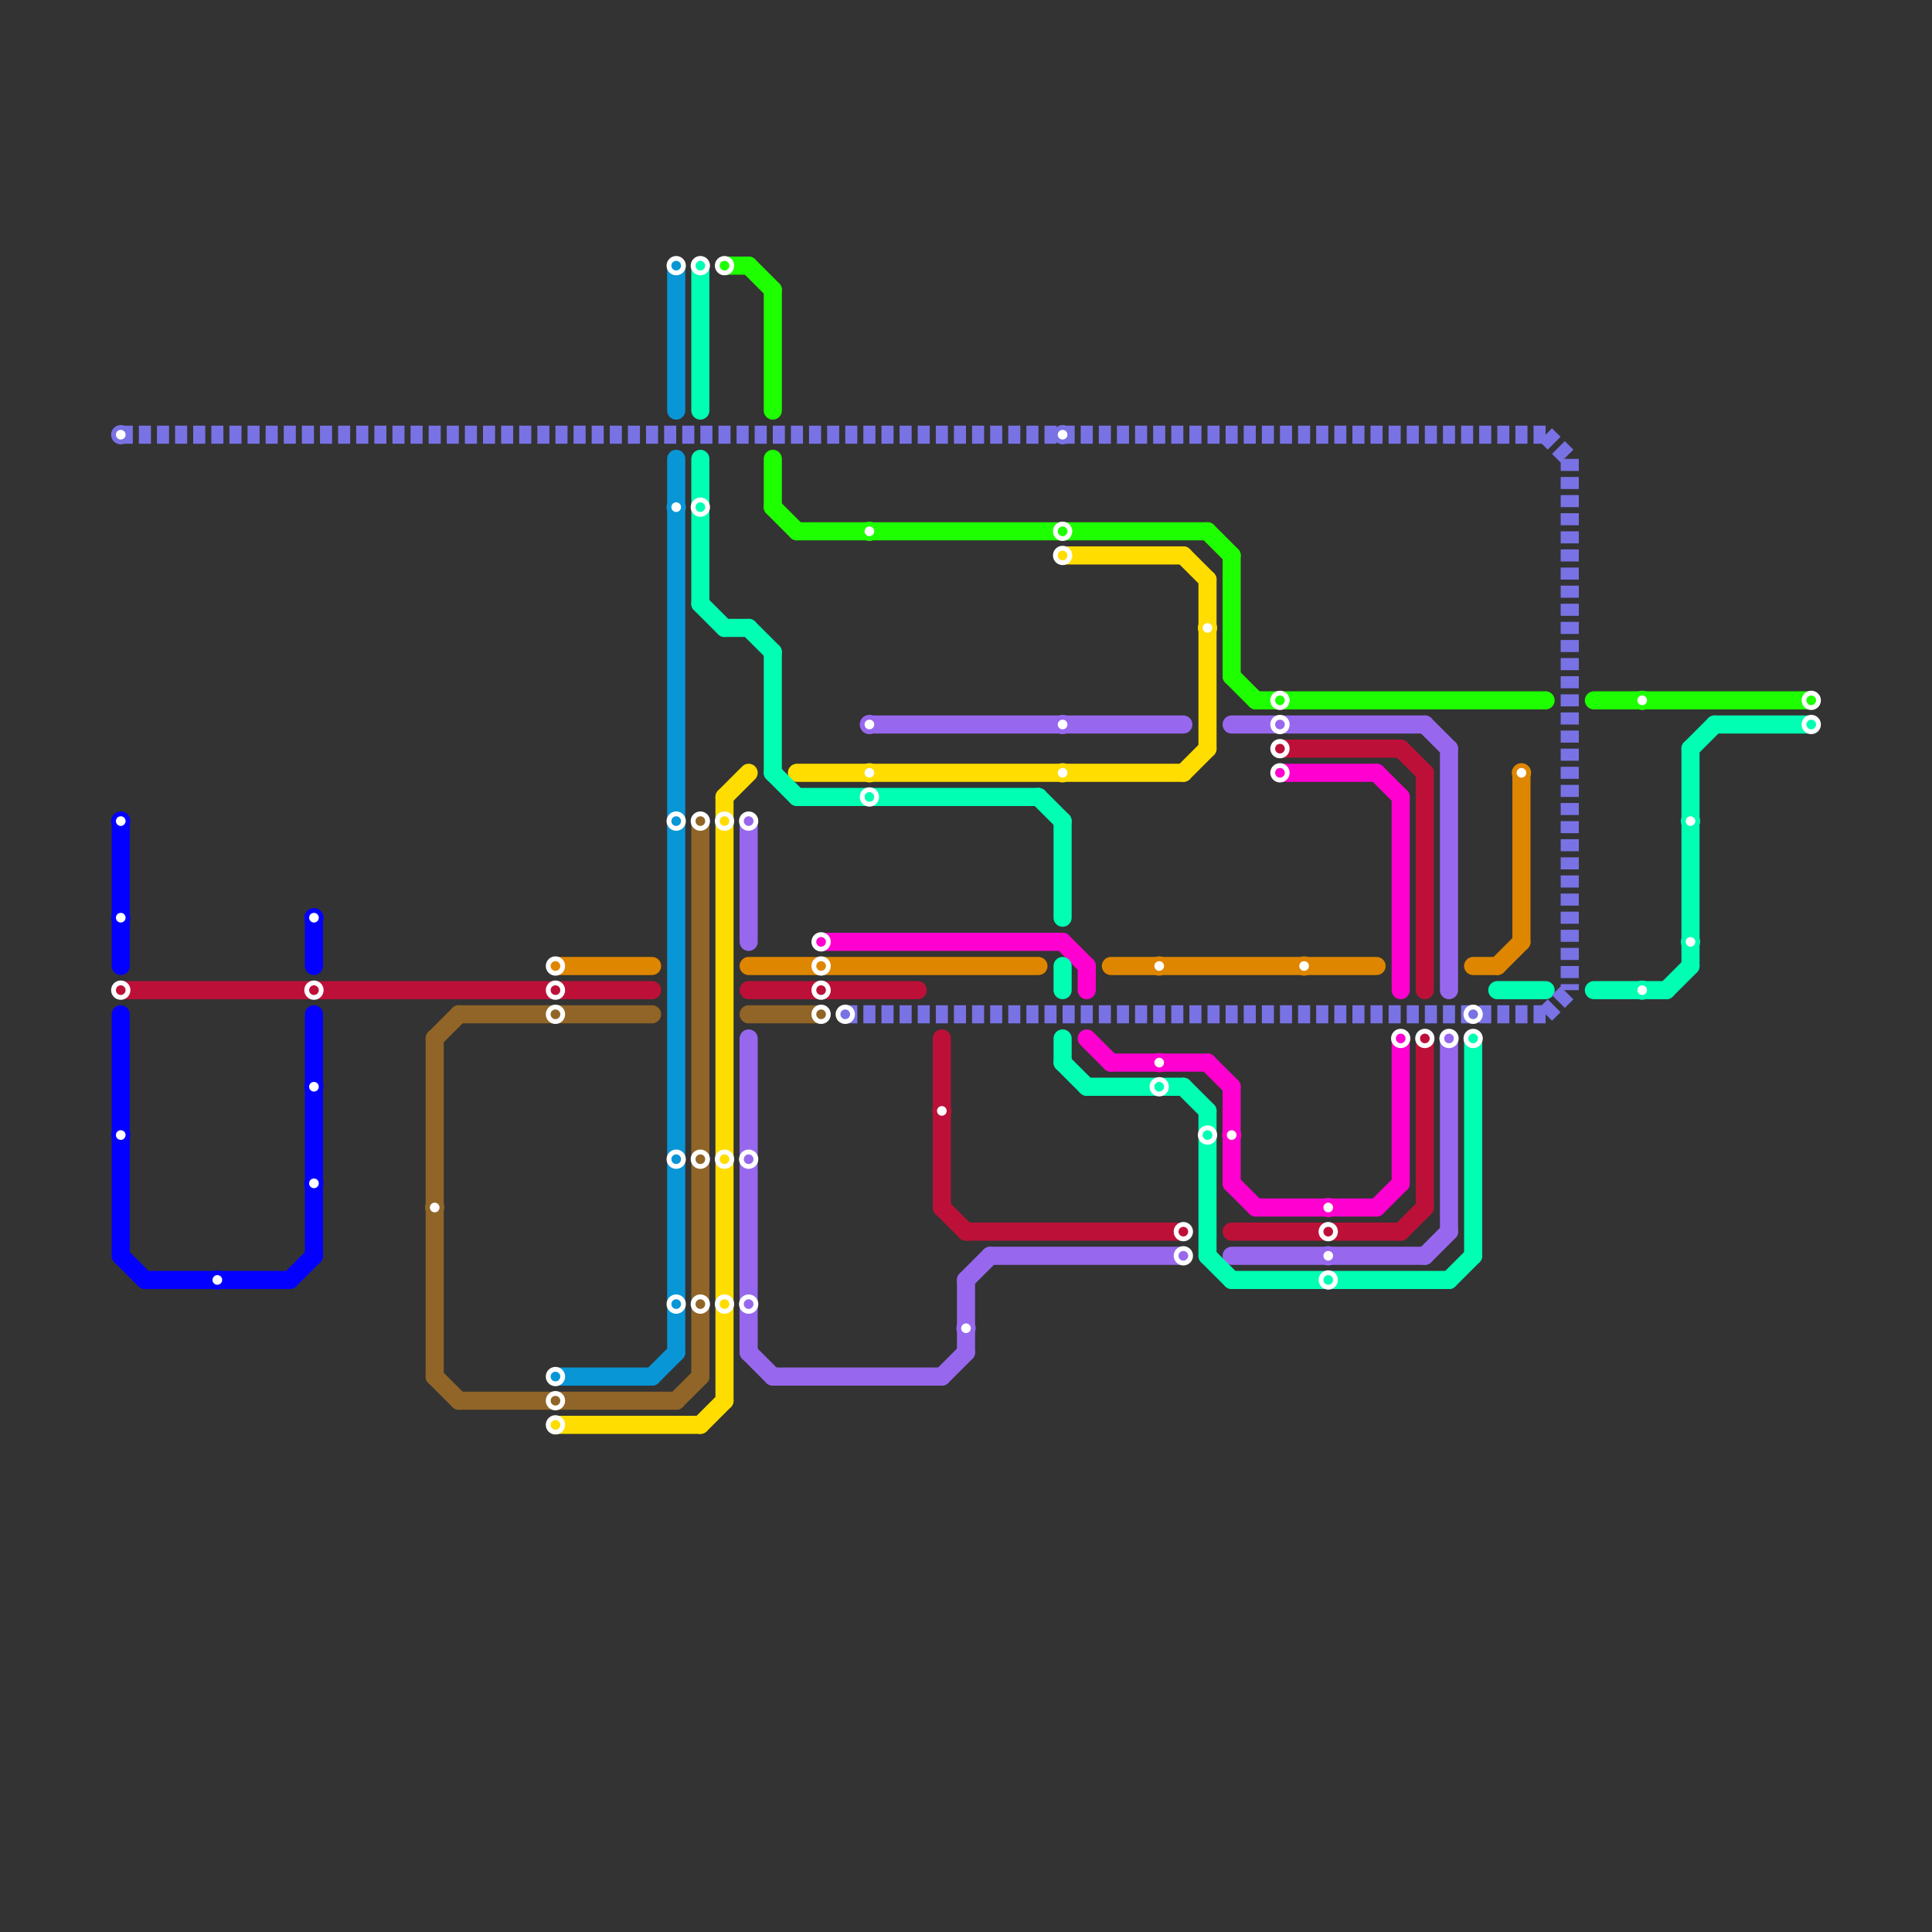
<svg version="1.1" xmlns="http://www.w3.org/2000/svg" viewBox="0 0 80 80">
<rect x="0" y="0" width="80" height="80" fill="#333333" stroke="none"/>
<style>text { font: 1px Helvetica; font-weight: 600; white-space: pre; dominant-baseline: central; } line { stroke-width: 0.75; fill: none; stroke-linecap: round; stroke-linejoin: round; } .c0 { stroke: #906527 } .c1 { stroke: #df8600 } .c2 { stroke: #0400ff } .c3 { stroke: #bd1038 } .c4 { stroke: #ff00d0 } .c5 { stroke: #ffdd00 } .c6 { stroke: #0896d7 } .c7 { stroke: #9768ee } .c8 { stroke: #1eff00 } .c9 { stroke: #00ffb3 } .c10 { stroke: #7972e4 } .w2 { stroke-width: .75; }.l3 { stroke-dasharray: .5 .25; stroke-linecap: butt; }</style><defs><g id="csm-7972e4"><circle r="0.4" fill="#7972e4"/><circle r="0.2" fill="#fff"/></g><g id="csm-0400ff"><circle r="0.4" fill="#0400ff"/><circle r="0.2" fill="#fff"/></g><g id="csm-xf-bd1038"><circle r="0.4" fill="#fff"/><circle r="0.2" fill="#bd1038"/></g><g id="csm-906527"><circle r="0.4" fill="#906527"/><circle r="0.2" fill="#fff"/></g><g id="csm-xf-df8600"><circle r="0.4" fill="#fff"/><circle r="0.2" fill="#df8600"/></g><g id="csm-xf-906527"><circle r="0.4" fill="#fff"/><circle r="0.2" fill="#906527"/></g><g id="csm-xf-0896d7"><circle r="0.4" fill="#fff"/><circle r="0.2" fill="#0896d7"/></g><g id="csm-xf-ffdd00"><circle r="0.4" fill="#fff"/><circle r="0.2" fill="#ffdd00"/></g><g id="csm-0896d7"><circle r="0.4" fill="#0896d7"/><circle r="0.2" fill="#fff"/></g><g id="csm-xf-00ffb3"><circle r="0.4" fill="#fff"/><circle r="0.2" fill="#00ffb3"/></g><g id="csm-xf-1eff00"><circle r="0.4" fill="#fff"/><circle r="0.2" fill="#1eff00"/></g><g id="csm-xf-9768ee"><circle r="0.4" fill="#fff"/><circle r="0.2" fill="#9768ee"/></g><g id="csm-xf-ff00d0"><circle r="0.4" fill="#fff"/><circle r="0.2" fill="#ff00d0"/></g><g id="csm-xf-7972e4"><circle r="0.4" fill="#fff"/><circle r="0.2" fill="#7972e4"/></g><g id="csm-1eff00"><circle r="0.4" fill="#1eff00"/><circle r="0.2" fill="#fff"/></g><g id="csm-9768ee"><circle r="0.4" fill="#9768ee"/><circle r="0.2" fill="#fff"/></g><g id="csm-ffdd00"><circle r="0.4" fill="#ffdd00"/><circle r="0.2" fill="#fff"/></g><g id="csm-bd1038"><circle r="0.4" fill="#bd1038"/><circle r="0.2" fill="#fff"/></g><g id="csm-df8600"><circle r="0.4" fill="#df8600"/><circle r="0.2" fill="#fff"/></g><g id="csm-ff00d0"><circle r="0.4" fill="#ff00d0"/><circle r="0.2" fill="#fff"/></g><g id="csm-00ffb3"><circle r="0.4" fill="#00ffb3"/><circle r="0.2" fill="#fff"/></g></defs><line class="c0 " x1="19" y1="58" x2="28" y2="58"/><line class="c0 " x1="28" y1="58" x2="29" y2="57"/><line class="c0 " x1="18" y1="43" x2="19" y2="42"/><line class="c0 " x1="19" y1="42" x2="27" y2="42"/><line class="c0 " x1="31" y1="42" x2="34" y2="42"/><line class="c0 " x1="29" y1="34" x2="29" y2="57"/><line class="c0 " x1="18" y1="57" x2="19" y2="58"/><line class="c0 " x1="18" y1="43" x2="18" y2="57"/><line class="c1 " x1="23" y1="40" x2="27" y2="40"/><line class="c1 " x1="62" y1="40" x2="63" y2="39"/><line class="c1 " x1="31" y1="40" x2="43" y2="40"/><line class="c1 " x1="61" y1="40" x2="62" y2="40"/><line class="c1 " x1="63" y1="32" x2="63" y2="39"/><line class="c1 " x1="46" y1="40" x2="57" y2="40"/><line class="c2 " x1="5" y1="52" x2="6" y2="53"/><line class="c2 " x1="13" y1="42" x2="13" y2="52"/><line class="c2 " x1="5" y1="42" x2="5" y2="52"/><line class="c2 " x1="6" y1="53" x2="12" y2="53"/><line class="c2 " x1="5" y1="34" x2="5" y2="40"/><line class="c2 " x1="13" y1="38" x2="13" y2="40"/><line class="c2 " x1="12" y1="53" x2="13" y2="52"/><line class="c3 " x1="59" y1="32" x2="59" y2="41"/><line class="c3 " x1="39" y1="43" x2="39" y2="50"/><line class="c3 " x1="5" y1="41" x2="27" y2="41"/><line class="c3 " x1="39" y1="50" x2="40" y2="51"/><line class="c3 " x1="40" y1="51" x2="49" y2="51"/><line class="c3 " x1="59" y1="43" x2="59" y2="50"/><line class="c3 " x1="58" y1="31" x2="59" y2="32"/><line class="c3 " x1="58" y1="51" x2="59" y2="50"/><line class="c3 " x1="51" y1="51" x2="58" y2="51"/><line class="c3 " x1="53" y1="31" x2="58" y2="31"/><line class="c3 " x1="31" y1="41" x2="38" y2="41"/><line class="c4 " x1="51" y1="45" x2="51" y2="49"/><line class="c4 " x1="44" y1="39" x2="45" y2="40"/><line class="c4 " x1="51" y1="49" x2="52" y2="50"/><line class="c4 " x1="53" y1="32" x2="57" y2="32"/><line class="c4 " x1="58" y1="33" x2="58" y2="41"/><line class="c4 " x1="52" y1="50" x2="57" y2="50"/><line class="c4 " x1="34" y1="39" x2="44" y2="39"/><line class="c4 " x1="45" y1="43" x2="46" y2="44"/><line class="c4 " x1="57" y1="50" x2="58" y2="49"/><line class="c4 " x1="46" y1="44" x2="50" y2="44"/><line class="c4 " x1="50" y1="44" x2="51" y2="45"/><line class="c4 " x1="58" y1="43" x2="58" y2="49"/><line class="c4 " x1="57" y1="32" x2="58" y2="33"/><line class="c4 " x1="45" y1="40" x2="45" y2="41"/><line class="c5 " x1="50" y1="24" x2="50" y2="31"/><line class="c5 " x1="23" y1="59" x2="29" y2="59"/><line class="c5 " x1="49" y1="32" x2="50" y2="31"/><line class="c5 " x1="30" y1="33" x2="31" y2="32"/><line class="c5 " x1="44" y1="23" x2="49" y2="23"/><line class="c5 " x1="49" y1="23" x2="50" y2="24"/><line class="c5 " x1="33" y1="32" x2="49" y2="32"/><line class="c5 " x1="30" y1="33" x2="30" y2="58"/><line class="c5 " x1="29" y1="59" x2="30" y2="58"/><line class="c6 " x1="28" y1="19" x2="28" y2="56"/><line class="c6 " x1="27" y1="57" x2="28" y2="56"/><line class="c6 " x1="23" y1="57" x2="27" y2="57"/><line class="c6 " x1="28" y1="11" x2="28" y2="17"/><line class="c7 " x1="32" y1="57" x2="39" y2="57"/><line class="c7 " x1="41" y1="52" x2="49" y2="52"/><line class="c7 " x1="36" y1="30" x2="49" y2="30"/><line class="c7 " x1="60" y1="31" x2="60" y2="41"/><line class="c7 " x1="59" y1="52" x2="60" y2="51"/><line class="c7 " x1="31" y1="43" x2="31" y2="56"/><line class="c7 " x1="40" y1="53" x2="41" y2="52"/><line class="c7 " x1="51" y1="30" x2="59" y2="30"/><line class="c7 " x1="51" y1="52" x2="59" y2="52"/><line class="c7 " x1="31" y1="34" x2="31" y2="39"/><line class="c7 " x1="59" y1="30" x2="60" y2="31"/><line class="c7 " x1="39" y1="57" x2="40" y2="56"/><line class="c7 " x1="60" y1="43" x2="60" y2="51"/><line class="c7 " x1="40" y1="53" x2="40" y2="56"/><line class="c7 " x1="31" y1="56" x2="32" y2="57"/><line class="c8 " x1="51" y1="23" x2="51" y2="28"/><line class="c8 " x1="30" y1="11" x2="31" y2="11"/><line class="c8 " x1="51" y1="28" x2="52" y2="29"/><line class="c8 " x1="52" y1="29" x2="64" y2="29"/><line class="c8 " x1="32" y1="21" x2="33" y2="22"/><line class="c8 " x1="66" y1="29" x2="75" y2="29"/><line class="c8 " x1="32" y1="12" x2="32" y2="17"/><line class="c8 " x1="31" y1="11" x2="32" y2="12"/><line class="c8 " x1="50" y1="22" x2="51" y2="23"/><line class="c8 " x1="32" y1="19" x2="32" y2="21"/><line class="c8 " x1="33" y1="22" x2="50" y2="22"/><line class="c9 " x1="30" y1="26" x2="31" y2="26"/><line class="c9 " x1="66" y1="41" x2="69" y2="41"/><line class="c9 " x1="70" y1="31" x2="71" y2="30"/><line class="c9 " x1="50" y1="52" x2="51" y2="53"/><line class="c9 " x1="29" y1="19" x2="29" y2="25"/><line class="c9 " x1="69" y1="41" x2="70" y2="40"/><line class="c9 " x1="32" y1="32" x2="33" y2="33"/><line class="c9 " x1="43" y1="33" x2="44" y2="34"/><line class="c9 " x1="71" y1="30" x2="75" y2="30"/><line class="c9 " x1="70" y1="31" x2="70" y2="40"/><line class="c9 " x1="51" y1="53" x2="60" y2="53"/><line class="c9 " x1="44" y1="40" x2="44" y2="41"/><line class="c9 " x1="31" y1="26" x2="32" y2="27"/><line class="c9 " x1="60" y1="53" x2="61" y2="52"/><line class="c9 " x1="44" y1="34" x2="44" y2="38"/><line class="c9 " x1="44" y1="44" x2="45" y2="45"/><line class="c9 " x1="49" y1="45" x2="50" y2="46"/><line class="c9 " x1="33" y1="33" x2="43" y2="33"/><line class="c9 " x1="45" y1="45" x2="49" y2="45"/><line class="c9 " x1="32" y1="27" x2="32" y2="32"/><line class="c9 " x1="29" y1="11" x2="29" y2="17"/><line class="c9 " x1="62" y1="41" x2="64" y2="41"/><line class="c9 " x1="61" y1="43" x2="61" y2="52"/><line class="c9 " x1="44" y1="43" x2="44" y2="44"/><line class="c9 " x1="29" y1="25" x2="30" y2="26"/><line class="c9 " x1="50" y1="46" x2="50" y2="52"/><line class="c10 l3" x1="64" y1="18" x2="65" y2="19"/><line class="c10 l3" x1="65" y1="19" x2="65" y2="41"/><line class="c10 l3" x1="35" y1="42" x2="64" y2="42"/><line class="c10 l3" x1="5" y1="18" x2="64" y2="18"/><line class="c10 l3" x1="64" y1="42" x2="65" y2="41"/>

<use x="5" y="18" href="#csm-7972e4"/><use x="5" y="34" href="#csm-0400ff"/><use x="5" y="38" href="#csm-0400ff"/><use x="5" y="41" href="#csm-xf-bd1038"/><use x="5" y="47" href="#csm-0400ff"/><use x="9" y="53" href="#csm-0400ff"/><use x="13" y="38" href="#csm-0400ff"/><use x="13" y="41" href="#csm-xf-bd1038"/><use x="13" y="45" href="#csm-0400ff"/><use x="13" y="49" href="#csm-0400ff"/><use x="18" y="50" href="#csm-906527"/><use x="23" y="40" href="#csm-xf-df8600"/><use x="23" y="41" href="#csm-xf-bd1038"/><use x="23" y="42" href="#csm-xf-906527"/><use x="23" y="57" href="#csm-xf-0896d7"/><use x="23" y="58" href="#csm-xf-906527"/><use x="23" y="59" href="#csm-xf-ffdd00"/><use x="28" y="11" href="#csm-xf-0896d7"/><use x="28" y="21" href="#csm-0896d7"/><use x="28" y="34" href="#csm-xf-0896d7"/><use x="28" y="48" href="#csm-xf-0896d7"/><use x="28" y="54" href="#csm-xf-0896d7"/><use x="29" y="11" href="#csm-xf-00ffb3"/><use x="29" y="21" href="#csm-xf-00ffb3"/><use x="29" y="34" href="#csm-xf-906527"/><use x="29" y="48" href="#csm-xf-906527"/><use x="29" y="54" href="#csm-xf-906527"/><use x="30" y="11" href="#csm-xf-1eff00"/><use x="30" y="34" href="#csm-xf-ffdd00"/><use x="30" y="48" href="#csm-xf-ffdd00"/><use x="30" y="54" href="#csm-xf-ffdd00"/><use x="31" y="34" href="#csm-xf-9768ee"/><use x="31" y="48" href="#csm-xf-9768ee"/><use x="31" y="54" href="#csm-xf-9768ee"/><use x="34" y="39" href="#csm-xf-ff00d0"/><use x="34" y="40" href="#csm-xf-df8600"/><use x="34" y="41" href="#csm-xf-bd1038"/><use x="34" y="42" href="#csm-xf-906527"/><use x="35" y="42" href="#csm-xf-7972e4"/><use x="36" y="22" href="#csm-1eff00"/><use x="36" y="30" href="#csm-9768ee"/><use x="36" y="32" href="#csm-ffdd00"/><use x="36" y="33" href="#csm-xf-00ffb3"/><use x="39" y="46" href="#csm-bd1038"/><use x="40" y="55" href="#csm-9768ee"/><use x="44" y="18" href="#csm-7972e4"/><use x="44" y="22" href="#csm-xf-1eff00"/><use x="44" y="23" href="#csm-xf-ffdd00"/><use x="44" y="30" href="#csm-9768ee"/><use x="44" y="32" href="#csm-ffdd00"/><use x="48" y="40" href="#csm-df8600"/><use x="48" y="44" href="#csm-ff00d0"/><use x="48" y="45" href="#csm-xf-00ffb3"/><use x="49" y="51" href="#csm-xf-bd1038"/><use x="49" y="52" href="#csm-xf-9768ee"/><use x="50" y="26" href="#csm-ffdd00"/><use x="50" y="47" href="#csm-xf-00ffb3"/><use x="51" y="47" href="#csm-ff00d0"/><use x="53" y="29" href="#csm-xf-1eff00"/><use x="53" y="30" href="#csm-xf-9768ee"/><use x="53" y="31" href="#csm-xf-bd1038"/><use x="53" y="32" href="#csm-xf-ff00d0"/><use x="54" y="40" href="#csm-df8600"/><use x="55" y="50" href="#csm-ff00d0"/><use x="55" y="51" href="#csm-xf-bd1038"/><use x="55" y="52" href="#csm-9768ee"/><use x="55" y="53" href="#csm-xf-00ffb3"/><use x="58" y="43" href="#csm-xf-ff00d0"/><use x="59" y="43" href="#csm-xf-bd1038"/><use x="60" y="43" href="#csm-xf-9768ee"/><use x="61" y="42" href="#csm-xf-7972e4"/><use x="61" y="43" href="#csm-xf-00ffb3"/><use x="63" y="32" href="#csm-df8600"/><use x="68" y="29" href="#csm-1eff00"/><use x="68" y="41" href="#csm-00ffb3"/><use x="70" y="34" href="#csm-00ffb3"/><use x="70" y="39" href="#csm-00ffb3"/><use x="75" y="29" href="#csm-xf-1eff00"/><use x="75" y="30" href="#csm-xf-00ffb3"/>
</svg>

